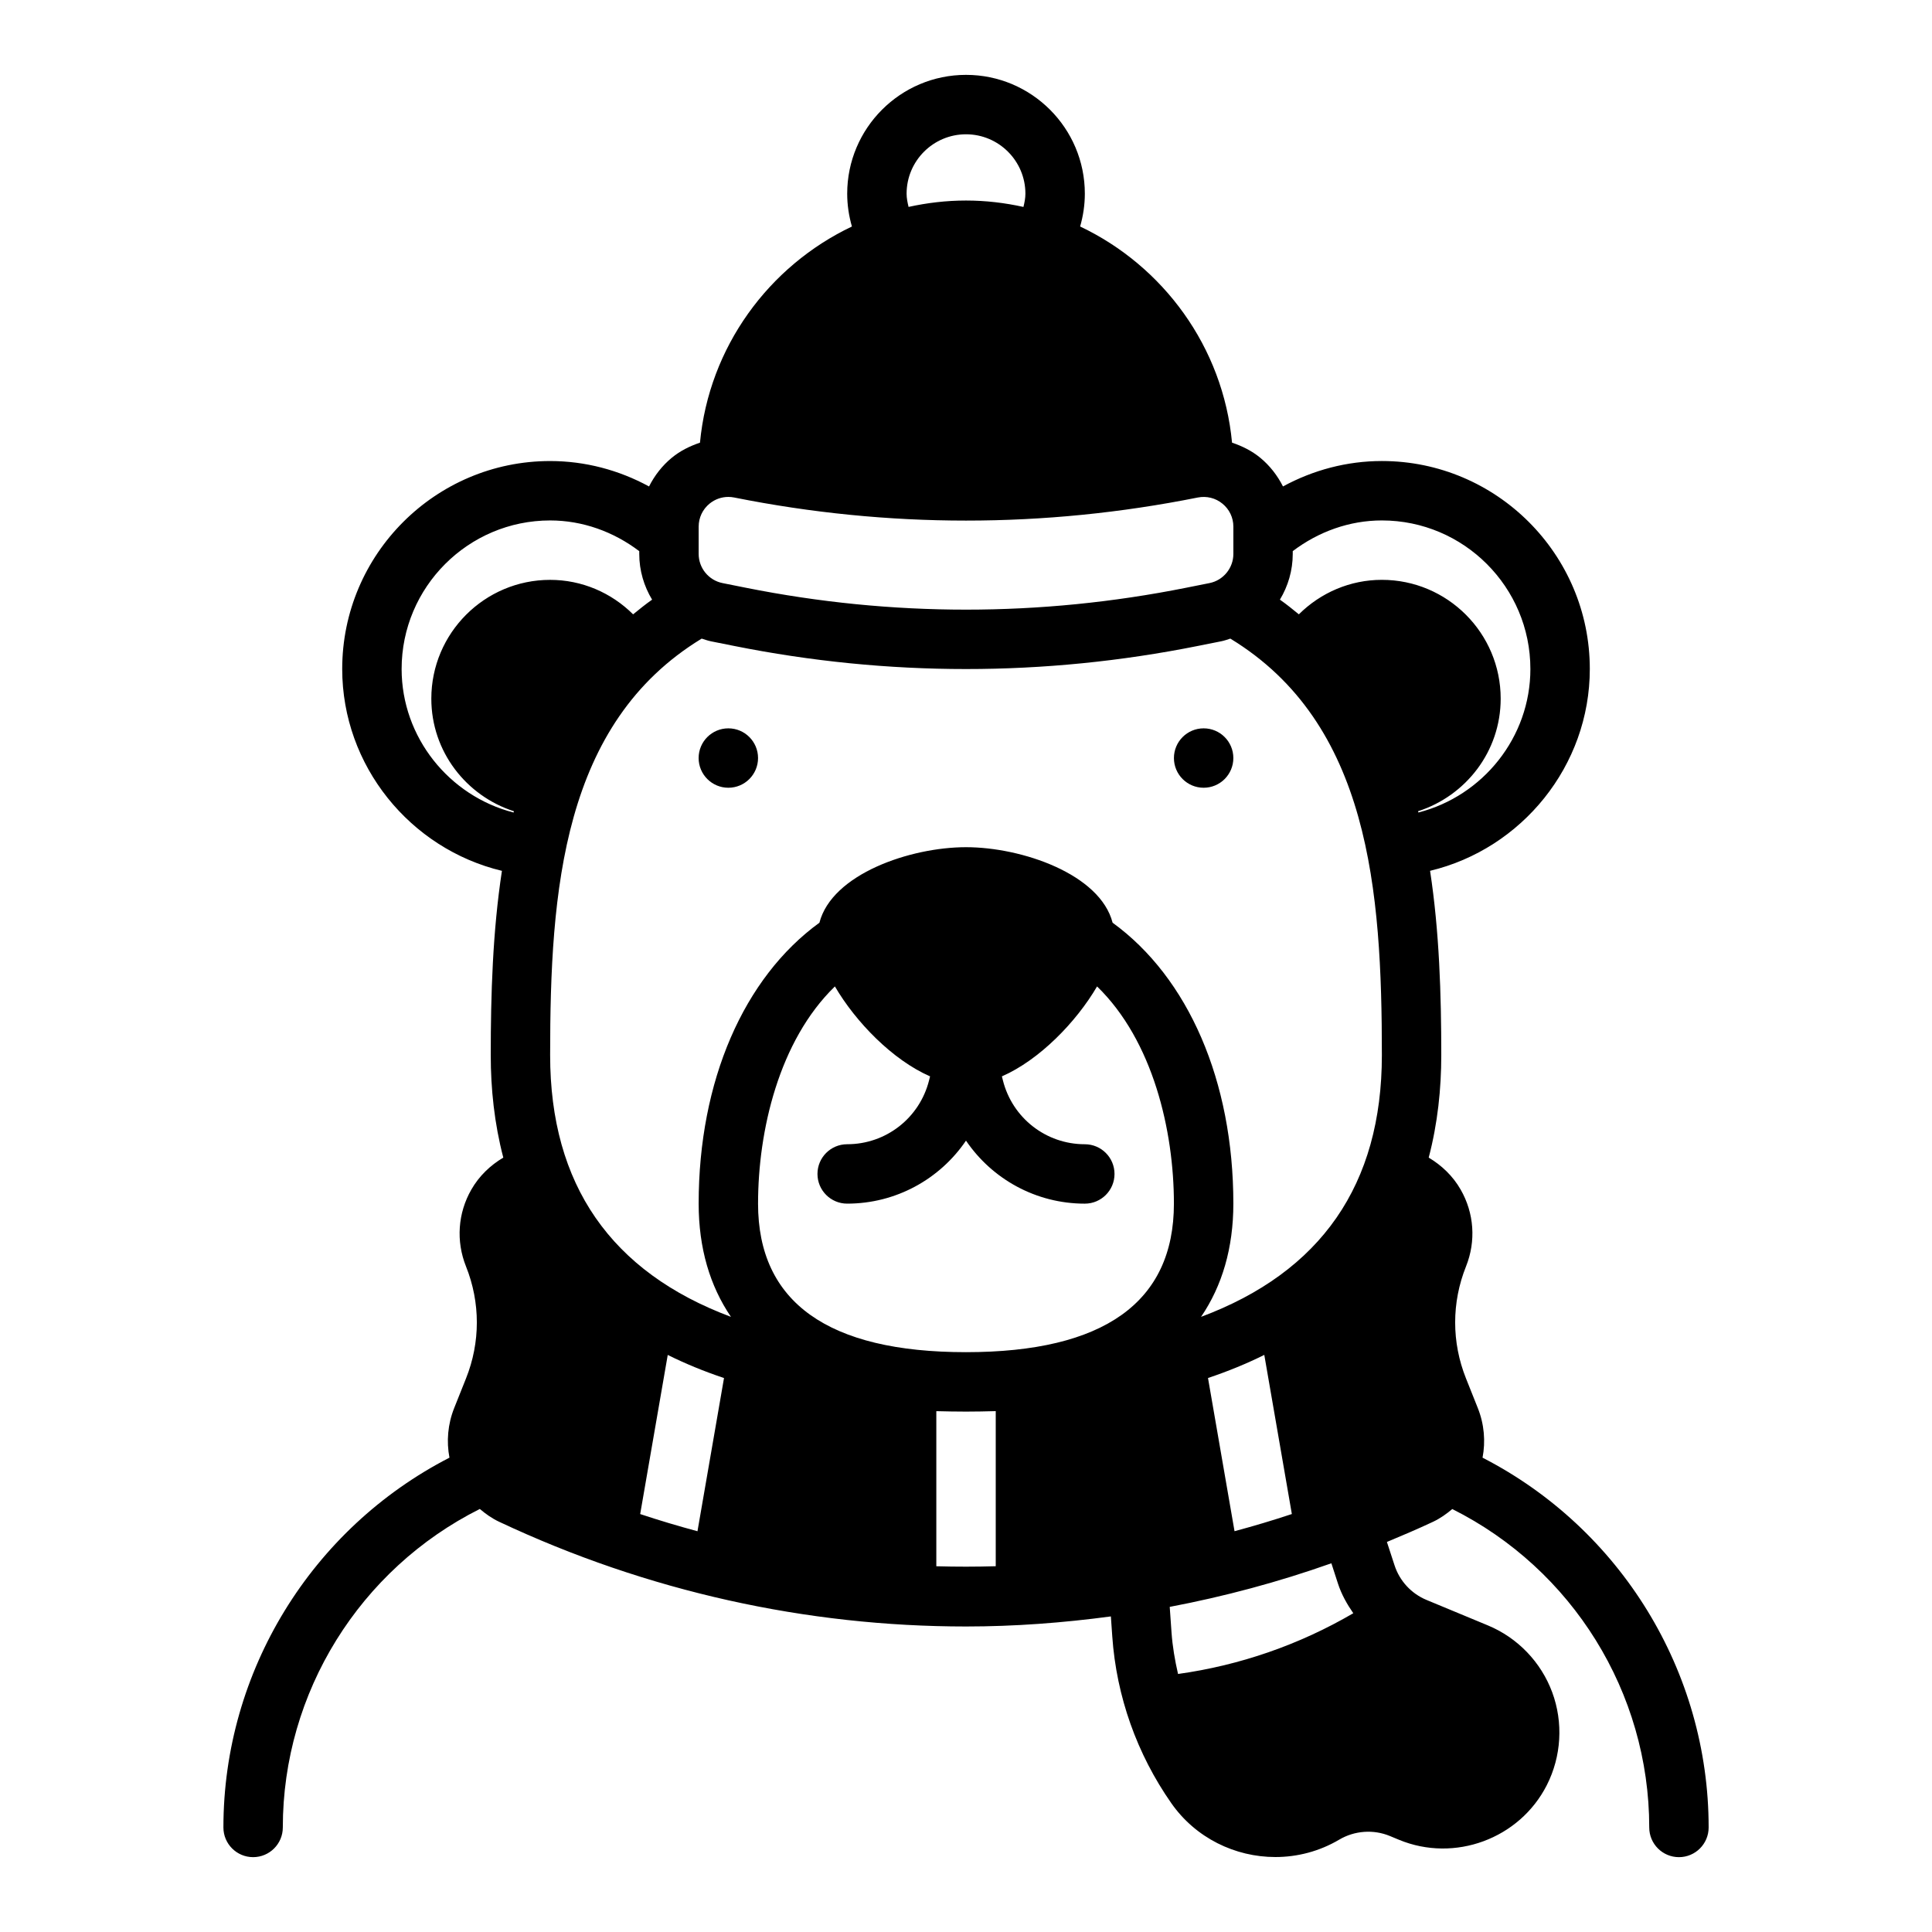 <?xml version="1.0" encoding="UTF-8"?>
<!-- Uploaded to: ICON Repo, www.svgrepo.com, Generator: ICON Repo Mixer Tools -->
<svg fill="#000000" width="800px" height="800px" version="1.1" viewBox="144 144 512 512" xmlns="http://www.w3.org/2000/svg">
 <g>
  <path d="m536.89 530.3c0.82-4.289 0.465-8.848-1.266-13.18l-3.117-7.816c-3.832-9.574-3.832-20.121 0-29.684 2.684-6.707 2.164-14.137-1.426-20.379-2.062-3.598-5.023-6.414-8.461-8.461 2.383-9.059 3.332-18.281 3.332-27.164 0-16.09-0.512-32.77-2.969-48.84 24.312-5.82 42.332-27.832 42.332-53.496 0-30.387-24.727-55.105-55.105-55.105-9.227 0-18.199 2.379-26.207 6.738-1.465-2.891-3.473-5.504-6.047-7.621-2.242-1.836-4.793-3.086-7.453-3.984-2.387-25.355-18.223-46.816-40.258-57.285 0.805-2.812 1.246-5.734 1.246-8.695 0-17.367-14.121-31.488-31.488-31.488s-31.488 14.121-31.488 31.488c0 2.961 0.441 5.879 1.25 8.699-22.035 10.469-37.871 31.93-40.266 57.285-2.66 0.898-5.219 2.148-7.453 3.984-2.574 2.117-4.582 4.731-6.047 7.621-8.004-4.363-16.98-6.738-26.207-6.738-30.379 0-55.105 24.719-55.105 55.105 0 25.664 18.02 47.672 42.328 53.5-2.453 16.062-2.965 32.742-2.965 48.832 0 8.879 0.953 18.105 3.328 27.16-3.441 2.047-6.398 4.863-8.461 8.461-3.59 6.242-4.102 13.672-1.426 20.379 3.832 9.574 3.832 20.121 0 29.691l-3.117 7.809c-1.73 4.328-2.086 8.887-1.266 13.18-36.551 18.801-59.906 56.633-59.906 97.996 0 4.344 3.519 7.871 7.871 7.871 4.352 0 7.871-3.527 7.871-7.871 0-35.77 20.387-68.445 52.207-84.402 1.535 1.301 3.195 2.488 5.102 3.387 39.32 18.508 81.531 27.758 123.76 27.758 12.824 0 25.641-0.961 38.375-2.668l0.371 5.312c1.109 15.871 6.527 31.148 15.648 44.188 6.453 9.234 16.926 14.266 27.574 14.266 5.809 0 11.668-1.496 16.957-4.629 4.047-2.379 9.027-2.746 13.391-0.945l2.387 0.992c14.746 6.117 31.977-0.25 39.203-14.477 3.863-7.613 4.394-16.57 1.434-24.586-2.961-8.016-9.18-14.477-17.059-17.742l-16.23-6.738c-4.055-1.676-7.156-5.039-8.508-9.203l-2.016-6.172c4.102-1.707 8.188-3.449 12.227-5.344 1.898-0.898 3.559-2.078 5.094-3.379 31.82 15.934 52.199 48.602 52.199 84.383 0 4.344 3.519 7.871 7.871 7.871 4.352 0 7.871-3.527 7.871-7.871 0.004-41.379-23.355-79.203-59.91-97.992zm-201.02-21.105-7.031 40.598c-5.094-1.371-10.156-2.883-15.184-4.551l7.305-42.172c4.551 2.262 9.496 4.312 14.91 6.125zm9.023-46.215c0-19.301 5.527-43.156 20.363-57.566 5.527 9.445 15.273 19.484 25.223 23.836l-0.262 1.039c-2.5 9.98-11.418 16.945-21.707 16.945-4.352 0-7.871 3.527-7.871 7.871s3.519 7.871 7.871 7.871c12.918 0 24.555-6.488 31.488-16.695 6.934 10.211 18.57 16.699 31.488 16.699 4.352 0 7.871-3.527 7.871-7.871s-3.519-7.871-7.871-7.871c-10.289 0-19.207-6.965-21.711-16.949l-0.262-1.039c9.949-4.352 19.695-14.391 25.223-23.836 14.84 14.41 20.363 38.262 20.363 57.566 0 26.121-18.539 39.359-55.105 39.359-36.562 0-55.102-13.242-55.102-39.359zm126.27 86.805-7.031-40.598c5.414-1.812 10.359-3.863 14.918-6.125l7.305 42.172c-5.035 1.676-10.098 3.18-15.191 4.551zm-8.871-56.805c5.582-8.203 8.559-18.234 8.559-30 0-32.535-11.957-59.898-32-74.453-3.332-12.914-24.09-20.012-38.848-20.012-14.762 0-35.52 7.102-38.848 20.012-20.043 14.555-32.004 41.918-32.004 74.453 0 11.77 2.977 21.797 8.559 30-31.777-11.871-47.918-35.008-47.918-69.363 0-43.633 3.258-87.922 40.164-110.38 0.805 0.25 1.598 0.543 2.441 0.715l6.172 1.234c20.387 4.078 40.902 6.117 61.434 6.117s41.051-2.039 61.426-6.117l6.18-1.234h0.008c0.844-0.164 1.629-0.457 2.434-0.715 36.902 22.453 40.16 66.742 40.16 110.38 0 34.355-16.137 57.492-47.918 69.363zm87.277-171.7c0 18.129-12.602 33.668-29.676 38.039-0.031-0.109-0.062-0.219-0.094-0.332 12.656-4.086 21.898-15.836 21.898-29.836 0-17.367-14.121-31.488-31.488-31.488-8.383 0-16.199 3.387-21.996 9.141-1.629-1.324-3.25-2.652-5.023-3.891 2.152-3.57 3.402-7.719 3.402-12.113v-0.746c6.832-5.172 15.051-8.133 23.617-8.133 21.703 0 39.359 17.656 39.359 39.359zm-165.31-125.95c0-8.684 7.062-15.742 15.742-15.742 8.684 0 15.742 7.062 15.742 15.742 0 1.195-0.242 2.356-0.52 3.512-4.906-1.086-9.992-1.699-15.219-1.699s-10.312 0.613-15.223 1.691c-0.277-1.148-0.523-2.305-0.523-3.504zm-55.105 88.23c0-2.371 1.055-4.59 2.883-6.086 1.426-1.164 3.172-1.785 4.984-1.785 0.512 0 1.039 0.047 1.551 0.156 40.777 8.156 82.105 8.156 122.86 0 2.332-0.457 4.715 0.133 6.535 1.637 1.832 1.488 2.887 3.711 2.887 6.078v7.242c0 3.738-2.66 6.992-6.328 7.723l-6.18 1.234c-38.715 7.738-77.957 7.738-116.69 0l-6.172-1.234c-3.668-0.73-6.332-3.977-6.332-7.723zm-78.719 37.723c0-21.703 17.656-39.359 39.359-39.359 8.566 0 16.781 2.961 23.617 8.141v0.746c0 4.394 1.25 8.535 3.402 12.105-1.77 1.234-3.394 2.566-5.031 3.891-5.785-5.754-13.602-9.137-21.988-9.137-17.367 0-31.488 14.121-31.488 31.488 0 13.996 9.242 25.75 21.891 29.836-0.031 0.109-0.062 0.219-0.094 0.332-17.066-4.375-29.668-19.914-29.668-38.043zm141.7 237.79v-41.102c2.582 0.062 5.18 0.117 7.875 0.117 2.691 0 5.289-0.055 7.871-0.125v41.102c-5.25 0.156-10.492 0.156-15.746 0.008zm106.44 4.594c0.93 2.859 2.387 5.434 4.062 7.856-14.273 8.344-30.078 13.824-46.445 16.098-0.836-3.629-1.465-7.305-1.73-11.043l-0.473-6.738c14.469-2.746 28.789-6.582 42.84-11.555z"/>
  <path d="m470.85 344.89c0 4.348-3.523 7.871-7.871 7.871-4.348 0-7.875-3.523-7.875-7.871 0-4.348 3.527-7.871 7.875-7.871 4.348 0 7.871 3.523 7.871 7.871"/>
  <path d="m344.89 344.89c0 4.348-3.523 7.871-7.871 7.871-4.348 0-7.875-3.523-7.875-7.871 0-4.348 3.527-7.871 7.875-7.871 4.348 0 7.871 3.523 7.871 7.871"/>
 </g>
</svg>